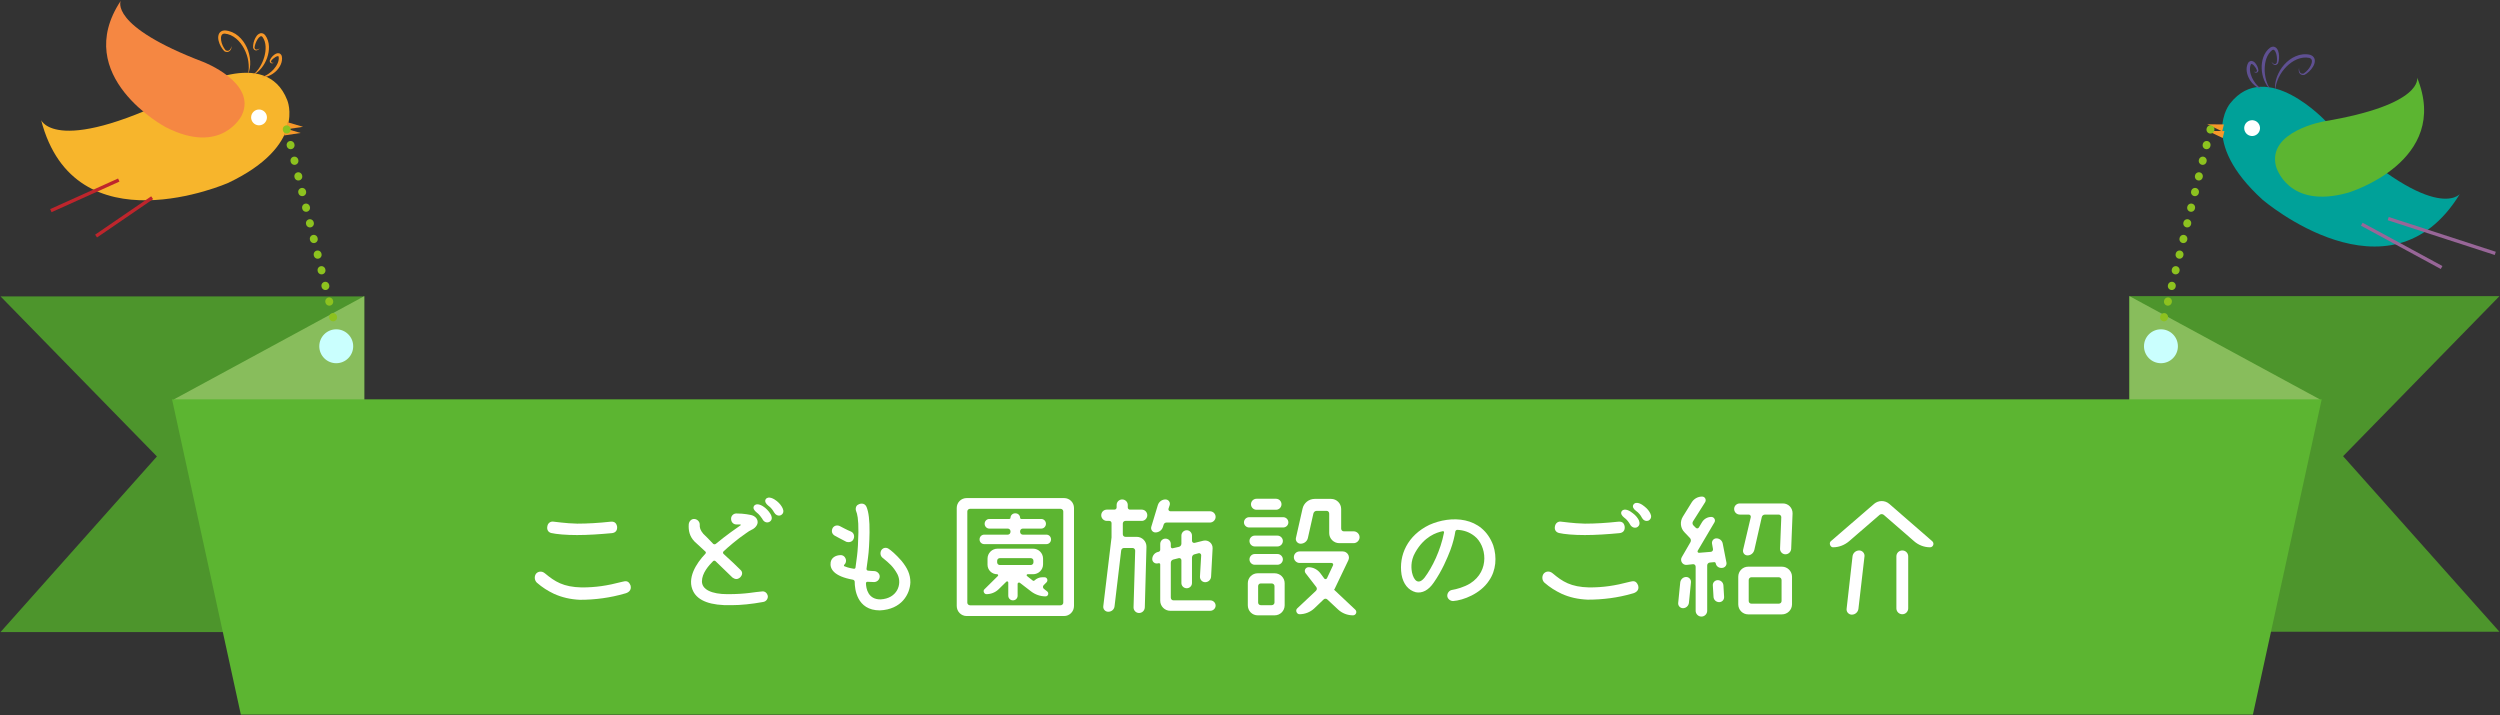 <?xml version="1.0" encoding="utf-8"?>
<!-- Generator: Adobe Illustrator 17.0.0, SVG Export Plug-In . SVG Version: 6.00 Build 0)  -->
<!DOCTYPE svg PUBLIC "-//W3C//DTD SVG 1.1//EN" "http://www.w3.org/Graphics/SVG/1.1/DTD/svg11.dtd">
<svg version="1.1" id="レイヤー_1" xmlns="http://www.w3.org/2000/svg" xmlns:xlink="http://www.w3.org/1999/xlink" x="0px"
	 y="0px" width="636px" height="182px" viewBox="0 0 636 182" enable-background="new 0 0 636 182" xml:space="preserve">
<rect x="0" y="0" width="636" height="182" fill="#333333" stroke="none"/>
<g id="XMLID_5295_">
	<g id="XMLID_5324_">
		<g id="XMLID_5331_">
			<path id="XMLID_5341_" fill="#F7B52C" d="M10.462,30.541c0,0,3.895,9.769,37.946-7.762c0,0,19.258-11.199,24.667,2.706
				c0,0,5.012,11.544-15.044,21.056C58.031,46.541,19.036,63.646,10.462,30.541z"/>
			<path id="XMLID_5340_" fill="#F58742" d="M30.719,0.205c0,0-3.148,6.363,21.011,15.559c0,0,13.758,5.306,9.764,13.612
				c0,0-5.044,10.312-19.378,2.955C42.116,32.331,17.957,19.443,30.719,0.205z"/>
			
				<line id="XMLID_5339_" fill="none" stroke="#BE252C" stroke-width="0.862" stroke-miterlimit="10" x1="38.705" y1="50.296" x2="24.441" y2="60.056"/>
			
				<line id="XMLID_5338_" fill="none" stroke="#BE252C" stroke-width="0.862" stroke-miterlimit="10" x1="30.215" y1="45.801" x2="12.94" y2="53.587"/>
			<g id="XMLID_5335_">
				<g id="XMLID_5336_">
					<path id="XMLID_5337_" fill="#F79829" d="M58.922,11.704c-0.003,0.416-0.102,0.866-0.418,1.207
						c-0.155,0.169-0.385,0.29-0.629,0.313c-0.245,0.025-0.485-0.038-0.698-0.131l-0.014-0.007l-0.033-0.029
						c-0.391-0.347-0.685-0.779-0.943-1.225c-0.252-0.451-0.45-0.934-0.575-1.45c-0.115-0.513-0.185-1.082,0.047-1.671
						c0.111-0.291,0.343-0.569,0.631-0.738c0.29-0.173,0.608-0.23,0.9-0.241l0.013,0l0.026,0.002
						c1.252,0.087,2.456,0.624,3.389,1.425c0.946,0.8,1.656,1.805,2.169,2.911c0.505,1.079,0.777,2.28,0.859,3.461
						c0.07,1.183-0.091,2.399-0.585,3.459c0.288-1.132,0.273-2.29,0.104-3.408c-0.167-1.125-0.54-2.189-1.061-3.192
						c-0.516-0.97-1.195-1.884-2.031-2.576c-0.837-0.69-1.839-1.171-2.91-1.266L57.2,8.549c-0.411-0.005-0.701,0.134-0.852,0.462
						c-0.15,0.333-0.166,0.798-0.098,1.246c0.141,0.907,0.554,1.812,1.152,2.533l-0.047-0.035c0.311,0.203,0.705,0.256,1.008,0.003
						C58.658,12.512,58.843,12.114,58.922,11.704z"/>
				</g>
			</g>
			<g id="XMLID_5332_">
				<g id="XMLID_5333_">
					<path id="XMLID_5334_" fill="#F79829" d="M66.066,12.306c-0.208,0.243-0.479,0.475-0.848,0.518
						c-0.182,0.025-0.391-0.04-0.538-0.175c-0.148-0.133-0.235-0.307-0.296-0.478l-0.005-0.012l-0.001-0.038
						c-0.025-0.845,0.179-1.675,0.569-2.439c0.206-0.377,0.442-0.764,0.881-1.048c0.219-0.134,0.527-0.239,0.838-0.177
						c0.31,0.057,0.553,0.232,0.726,0.411l0.01,0.011l0.016,0.02c0.654,0.833,0.96,1.881,1,2.89c0.042,1.019-0.139,2.01-0.473,2.953
						c-0.323,0.921-0.811,1.808-1.425,2.568c-0.616,0.756-1.371,1.427-2.255,1.809c0.77-0.573,1.363-1.309,1.85-2.097
						c0.484-0.795,0.857-1.63,1.113-2.522c0.243-0.868,0.387-1.783,0.338-2.669c-0.048-0.884-0.284-1.75-0.791-2.44l0.026,0.031
						c-0.215-0.224-0.341-0.266-0.594-0.145c-0.247,0.14-0.499,0.422-0.695,0.731c-0.391,0.629-0.673,1.371-0.771,2.125l-0.006-0.05
						c0.043,0.278,0.185,0.529,0.478,0.544C65.499,12.638,65.809,12.499,66.066,12.306z"/>
				</g>
			</g>
		</g>
		<polygon id="XMLID_5330_" fill="#F79829" points="72.419,32.636 72.315,34.452 76.484,33.83 		"/>
		<polygon id="XMLID_5329_" fill="#F79829" points="73.034,31.066 72.931,32.882 77.101,32.261 		"/>
		<path id="XMLID_5328_" fill="#FFFFFF" d="M67.275,31.336c-0.805,0.759-2.08,0.727-2.842-0.083
			c-0.762-0.81-0.725-2.083,0.083-2.846c0.809-0.762,2.082-0.724,2.845,0.083C68.125,29.297,68.086,30.572,67.275,31.336z"/>
		<g id="XMLID_5325_">
			<g id="XMLID_5326_">
				<path id="XMLID_5327_" fill="#F79829" d="M69.682,15.986c-0.2,0.095-0.438,0.171-0.697,0.088
					c-0.128-0.039-0.255-0.149-0.309-0.289c-0.057-0.139-0.059-0.282-0.046-0.413l0.001-0.01l0.017-0.04
					c0.24-0.545,0.614-1.011,1.099-1.379c0.249-0.177,0.518-0.358,0.912-0.404c0.194-0.018,0.449,0.013,0.652,0.168
					c0.202,0.15,0.311,0.358,0.368,0.536l0.004,0.012l0.006,0.028c0.155,0.744,0.017,1.514-0.279,2.164
					c-0.3,0.659-0.723,1.219-1.239,1.705c-0.495,0.465-1.089,0.86-1.717,1.123c-0.626,0.266-1.317,0.426-1.983,0.347
					c1.283-0.329,2.328-1.093,3.168-2.01c0.792-0.905,1.428-2.064,1.253-3.178l0.01,0.04c-0.064-0.172-0.04-0.168-0.193-0.191
					c-0.159,0.004-0.395,0.084-0.604,0.205c-0.425,0.248-0.834,0.597-1.134,1.011l0.018-0.05c-0.058,0.175-0.065,0.333,0.084,0.44
					C69.228,15.99,69.462,16.015,69.682,15.986z"/>
			</g>
		</g>
	</g>
	<g id="XMLID_5306_">
		<g id="XMLID_5313_">
			<path id="XMLID_5323_" fill="#00A199" d="M625.781,49.356c0,0-6.567,8.214-34.047-18.462c0,0-15.168-16.316-24.389-4.585
				c0,0-8.152,9.587,8.27,24.52C575.616,50.83,607.949,78.535,625.781,49.356z"/>
			
				<line id="XMLID_5322_" fill="none" stroke="#986698" stroke-width="0.862" stroke-miterlimit="10" x1="607.566" y1="55.613" x2="634.798" y2="64.462"/>
			
				<line id="XMLID_5321_" fill="none" stroke="#986698" stroke-width="0.862" stroke-miterlimit="10" x1="600.834" y1="57.04" x2="621.141" y2="68.056"/>
			<g id="XMLID_5318_">
				<g id="XMLID_5319_">
					<path id="XMLID_5320_" fill="#5F5092" d="M584.895,17.238c-0.044,0.415,0.017,0.852,0.228,1.173
						c0.217,0.331,0.609,0.393,0.966,0.29l-0.055,0.02c0.781-0.516,1.44-1.263,1.839-2.088c0.194-0.41,0.315-0.859,0.268-1.221
						c-0.05-0.358-0.287-0.574-0.682-0.69l0.038,0.01c-1.053-0.221-2.151-0.053-3.153,0.365c-1.002,0.418-1.918,1.095-2.694,1.872
						c-0.79,0.808-1.456,1.718-1.942,2.747c-0.487,1.019-0.839,2.124-0.892,3.291c-0.164-1.158,0.035-2.368,0.446-3.48
						c0.421-1.106,1.03-2.177,1.827-3.061c0.812-0.908,1.784-1.665,2.922-2.154c1.126-0.495,2.434-0.659,3.657-0.378l0.025,0.005
						l0.013,0.005c0.275,0.095,0.564,0.242,0.791,0.492c0.227,0.244,0.368,0.579,0.39,0.889c0.051,0.631-0.182,1.154-0.441,1.612
						c-0.269,0.459-0.599,0.863-0.973,1.22c-0.375,0.352-0.783,0.68-1.258,0.898l-0.04,0.018l-0.016,0.003
						c-0.231,0.027-0.479,0.018-0.707-0.078c-0.228-0.093-0.413-0.276-0.512-0.482C584.74,18.098,584.777,17.638,584.895,17.238z"/>
				</g>
			</g>
			<g id="XMLID_5315_">
				<g id="XMLID_5316_">
					<path id="XMLID_5317_" fill="#5F5092" d="M577.885,15.738c0.19,0.26,0.445,0.483,0.723,0.554
						c0.285,0.071,0.493-0.127,0.615-0.381l-0.02,0.047c0.125-0.75,0.072-1.542-0.119-2.258c-0.098-0.353-0.257-0.696-0.453-0.902
						c-0.207-0.19-0.341-0.186-0.611-0.035l0.035-0.022c-0.686,0.515-1.164,1.275-1.467,2.106c-0.305,0.831-0.434,1.749-0.455,2.651
						c-0.014,0.929,0.101,1.836,0.333,2.737c0.236,0.896,0.59,1.773,1.16,2.545c-0.735-0.623-1.263-1.485-1.631-2.387
						c-0.368-0.906-0.577-1.897-0.618-2.872c-0.045-0.999,0.07-2,0.407-2.963c0.332-0.953,0.93-1.867,1.797-2.474l0.022-0.015
						l0.013-0.007c0.217-0.12,0.501-0.216,0.813-0.181c0.317,0.031,0.581,0.222,0.751,0.413c0.338,0.4,0.451,0.84,0.538,1.26
						c0.15,0.845,0.105,1.7-0.165,2.501l-0.012,0.037l-0.008,0.01c-0.108,0.146-0.242,0.287-0.423,0.371
						c-0.179,0.087-0.399,0.087-0.565,0.01C578.204,16.332,578.012,16.031,577.885,15.738z"/>
				</g>
			</g>
			<path id="XMLID_5314_" fill="#5CB531" d="M614.912,19.738c0,0,1.836,6.856-23.658,11.133c0,0-14.531,2.503-12.244,11.431
				c0,0,2.919,11.101,18.418,6.699C597.429,49,623.649,41.107,614.912,19.738z"/>
		</g>
		<polygon id="XMLID_5312_" fill="#F79829" points="565.894,33.342 565.465,35.108 561.656,33.301 		"/>
		<polygon id="XMLID_5311_" fill="#F79829" points="565.76,31.658 565.332,33.428 561.524,31.62 		"/>
		<path id="XMLID_5310_" fill="#FFFFFF" d="M571.194,33.594c0.548,0.961,1.778,1.3,2.744,0.745c0.964-0.552,1.3-1.78,0.748-2.744
			c-0.553-0.967-1.782-1.302-2.746-0.75C570.973,31.397,570.638,32.626,571.194,33.594z"/>
		<g id="XMLID_5307_">
			<g id="XMLID_5308_">
				<path id="XMLID_5309_" fill="#5F5092" d="M573.355,18.208c0.202,0.091,0.434,0.136,0.608,0.083
					c0.174-0.058,0.213-0.211,0.208-0.395l0.002,0.052c-0.166-0.484-0.456-0.937-0.789-1.297c-0.165-0.176-0.369-0.321-0.519-0.372
					c-0.153-0.022-0.128-0.019-0.239,0.127l0.02-0.037c-0.492,1.016-0.22,2.309,0.274,3.406c0.539,1.121,1.315,2.157,2.447,2.842
					c-0.659-0.117-1.275-0.471-1.796-0.907c-0.525-0.434-0.979-0.985-1.316-1.573c-0.351-0.615-0.594-1.274-0.689-1.991
					c-0.095-0.709-0.003-1.485,0.362-2.151l0.014-0.026l0.008-0.009c0.107-0.153,0.271-0.322,0.509-0.407
					c0.238-0.089,0.493-0.044,0.673,0.029c0.363,0.159,0.568,0.412,0.755,0.653c0.357,0.494,0.58,1.049,0.649,1.64l0.005,0.042
					l-0.002,0.01c-0.026,0.129-0.068,0.266-0.163,0.382c-0.093,0.119-0.246,0.187-0.38,0.187
					C573.724,18.498,573.518,18.357,573.355,18.208z"/>
			</g>
		</g>
	</g>
	<g id="XMLID_5298_">
		<g id="XMLID_5303_">
			<polygon id="XMLID_5305_" fill="#4D952C" points="0.139,75.404 39.921,116.121 0.139,160.792 92.669,160.792 92.669,75.404 			
				"/>
			<polygon id="XMLID_5304_" fill="#4D952C" points="596.082,116.055 635.861,75.339 541.655,75.339 541.655,160.718 
				635.861,160.718 			"/>
		</g>
		<g id="XMLID_5300_">
			<polygon id="XMLID_5302_" fill="#88BD5C" points="44.272,101.586 92.671,75.339 92.671,148.252 55.108,148.252 			"/>
			<polygon id="XMLID_5301_" fill="#88BD5C" points="590.139,101.586 541.743,75.339 541.743,148.252 579.295,148.252 			"/>
		</g>
		<polygon id="XMLID_5299_" fill="#5CB531" points="573.141,181.795 61.27,181.795 43.769,101.586 590.643,101.586 		"/>
	</g>
	<g id="XMLID_147_">
		<path id="XMLID_149_" fill="#FFFFFF" d="M138.698,145.91c2.448,2.028,4.582,3.427,9.268,3.532c3.567,0,6.435-0.419,10.317-1.434
			c0.875-0.21,1.609-0.385,2.133,0.944c0.315,1.224-0.56,1.854-1.539,2.063c-3.602,1.049-7.449,1.574-11.332,1.574
			c-2.448-0.104-4.651-0.629-6.645-1.539c-1.539-0.734-2.938-1.609-4.337-2.833c-0.629-0.629-0.665-1.609-0.21-2.238
			C136.739,145.456,137.754,145.071,138.698,145.91z M156.989,133.949c0.105,0.979-0.385,1.574-1.294,1.679
			c-3.008,0.28-6.12,0.49-8.883,0.49c-2.833,0-5.211-0.21-6.61-0.524c-0.874-0.245-1.119-1.014-0.944-1.749
			c0.105-0.699,0.7-1.189,1.399-1.154c0.7,0.035,3.043,0.455,6.19,0.524c2.658,0,5.526-0.175,8.429-0.49
			C156.149,132.62,156.779,132.901,156.989,133.949z"/>
		<path id="XMLID_154_" fill="#FFFFFF" d="M176.406,150.527c-1.784-3.357,0.734-7.239,3.042-9.652
			c0.175-0.21,0.175-0.455-0.035-0.595c-1.259-1.189-2.343-2.133-2.728-2.518c-1.259-1.294-1.574-2.798-1.469-4.372
			c0.07-0.804,0.699-1.399,1.399-1.364c0.804,0.035,1.434,0.734,1.399,1.469c-0.035,0.7,0.104,1.364,0.909,2.308
			c0.385,0.35,1.329,1.294,2.518,2.553c0.175,0.14,0.455,0.175,0.665,0c2.658-2.203,5.281-4.022,6.295-4.721
			c0.105-0.07,0.035-0.21-0.07-0.21c-0.35,0-0.804,0-0.979,0c-0.84,0-1.364-0.665-1.364-1.434c-0.035-0.699,0.56-1.364,1.329-1.364
			c2.063,0,3.532,0.35,3.987,0.455c1.329,0.419,2.099,1.889,0.7,3.183c-0.595,0.56-0.944,0.419-2.273,1.434
			c-2.099,1.398-4.721,3.672-5.666,4.581c-0.175,0.175-0.175,0.42,0,0.63c1.644,1.469,3.288,3.042,4.197,3.952
			c0.419,0.315,0.909,1.049,0.105,1.958c-0.805,0.77-1.469,0.49-2.029,0.105c-0.524-0.524-2.308-2.203-4.302-4.162
			c-0.175-0.175-0.455-0.175-0.629,0c-1.119,1.119-2.833,3.042-2.833,5.141c0,2.063,2.448,3.252,6.505,3.252
			c4.931,0,6.75-0.56,8.848-0.7c0.77-0.07,1.259,0.525,1.399,1.119c0.105,0.7-0.385,1.469-1.224,1.574
			c-2.868,0.525-5.63,0.805-8.009,0.805C180.742,154.094,177.63,152.835,176.406,150.527z M194.662,129.193
			c0.734,0.629,1.224,1.294,1.504,1.854c0.28,0.63,0.28,1.364-0.49,1.749c-0.734,0.314-1.434-0.105-1.749-0.805
			c-0.245-0.35-0.77-1.154-1.504-1.679c-0.524-0.419-0.979-1.049-0.594-1.609C192.528,127.759,194.032,128.669,194.662,129.193z
			 M197.634,127.48c0.734,0.594,1.189,1.224,1.469,1.818c0.314,0.665,0.279,1.399-0.49,1.784c-0.665,0.28-1.364-0.14-1.714-0.77
			c-0.21-0.419-0.734-1.189-1.504-1.713c-0.524-0.42-0.944-1.049-0.594-1.609C195.501,126.046,197.005,126.955,197.634,127.48z"/>
		<path id="XMLID_158_" fill="#FFFFFF" d="M228.313,146.085c-1.084-1.993-2.098-2.798-3.672-4.092
			c-0.7-0.455-0.84-1.399-0.385-2.099c0.489-0.629,1.259-0.664,1.818-0.279c0.56,0.35,1.819,1.398,3.288,3.077
			c1.469,1.819,2.238,3.393,2.238,5.456c-0.105,2.973-2.204,6.89-7.764,7.135c-5.91,0-6.4-5.526-6.4-7.274
			c0-0.245-0.175-0.455-0.42-0.525c-4.931-0.875-5.945-2.798-5.701-4.407c0.175-1.189,1.259-1.818,2.483-1.854
			c0.77-0.035,1.329,0.525,1.434,1.329c0,0.42-0.104,0.804-0.419,1.084c-0.14,0.14-0.175,0.35,0,0.42
			c0.385,0.175,1.084,0.419,2.343,0.629c0.28,0.07,0.489-0.105,0.489-0.35c0.07-0.595,0.21-1.714,0.385-2.903
			c0.175-1.294,0.315-3.672,0.35-6.016c0.035-3.462-0.315-4.756-0.56-5.315c-0.315-0.805,0.035-1.539,0.489-1.714
			c0.525-0.35,1.644-0.524,2.133,0.56c0.56,1.364,0.805,3.427,0.77,6.505c-0.035,2.413-0.175,4.931-0.385,6.365
			c-0.14,0.979-0.314,2.203-0.385,2.868c-0.035,0.28,0.175,0.49,0.42,0.49c0.42,0.035,1.049,0.105,1.504,0.105
			c0.699,0,1.399,0.594,1.434,1.294c0.035,0.804-0.594,1.469-1.398,1.504c-0.49,0-1.189-0.035-1.679-0.07
			c-0.245-0.035-0.455,0.175-0.42,0.419c0.035,1.224,0.49,4.092,3.707,4.057C228.243,152.276,229.572,148.603,228.313,146.085z
			 M215.303,137.832c-0.805-0.385-2.973-1.574-2.973-1.574c-0.665-0.42-0.91-1.119-0.49-1.959c0.49-0.734,1.329-0.734,1.888-0.419
			c0.49,0.245,1.749,0.944,2.798,1.364c0.735,0.35,0.944,1.224,0.595,1.924C216.841,137.797,216.142,138.076,215.303,137.832z"/>
		<path id="XMLID_161_" fill="#FFFFFF" d="M243.393,129.228c0-1.399,1.119-2.518,2.518-2.518h24.796
			c1.399,0,2.518,1.119,2.518,2.518v24.936c0,1.398-1.119,2.553-2.518,2.553h-24.796c-1.399,0-2.518-1.154-2.518-2.553V129.228z
			 M269.797,153.989c0.385,0,0.7-0.314,0.7-0.665v-23.222c0-0.35-0.315-0.665-0.7-0.665h-23.012c-0.385,0-0.7,0.314-0.7,0.665
			v23.222c0,0.35,0.315,0.665,0.7,0.665H269.797z M266.195,136.013c0.665,0,1.189,0.524,1.189,1.224
			c0,0.665-0.524,1.189-1.189,1.189h-15.808c-0.665,0-1.189-0.524-1.189-1.189c0-0.7,0.524-1.224,1.189-1.224h6.016
			c0.35,0,0.665-0.314,0.665-0.699v-0.175c0-0.35-0.315-0.665-0.665-0.665h-4.722c-0.665,0-1.189-0.56-1.189-1.224
			s0.524-1.224,1.189-1.224h5.071c0.175,0,0.315-0.14,0.315-0.28c0-0.629,0.524-1.154,1.154-1.154h0.14
			c0.629,0,1.154,0.525,1.154,1.154c0,0.14,0.14,0.28,0.315,0.28h5.071c0.664,0,1.189,0.56,1.189,1.224s-0.525,1.224-1.189,1.224
			h-4.722c-0.35,0-0.665,0.314-0.665,0.665v0.175c0,0.385,0.315,0.699,0.665,0.699H266.195z M256.508,148.184
			c0-0.245-0.315-0.385-0.49-0.21l-1.994,1.958c-0.839,0.804-1.958,1.224-3.078,1.224c-0.594,0-0.944-0.839-0.524-1.224l3.427-3.393
			c0.175-0.14,0.07-0.455-0.175-0.455c-1.364,0-2.448-1.084-2.448-2.413v-1.539c0-1.434,1.154-2.553,2.553-2.553h9.023
			c1.399,0,2.553,1.119,2.553,2.553v1.434c0,1.399-1.154,2.518-2.553,2.518h-1.399c-0.21,0-0.315,0.315-0.14,0.455l1.469,1.154
			c0.14,0.105,0.35,0.105,0.455-0.035c0.524-0.49,1.224-0.804,1.958-0.804h0.595c0.629,0,0.944,0.77,0.524,1.259l-0.77,0.77
			c-0.245,0.28-0.209,0.7,0.07,0.909l0.84,0.665c0.524,0.42,0.245,1.259-0.42,1.259c-1.329,0-2.623-0.455-3.672-1.259l-2.868-2.203
			c-0.245-0.14-0.56,0-0.56,0.28v3.008c0,0.664-0.524,1.189-1.189,1.189s-1.189-0.525-1.189-1.189V148.184z M254.339,141.993
			c-0.35,0-0.665,0.28-0.665,0.665v0.419c0,0.35,0.315,0.665,0.665,0.665h7.904c0.35,0,0.665-0.314,0.665-0.665v-0.419
			c0-0.385-0.315-0.665-0.665-0.665H254.339z"/>
		<path id="XMLID_167_" fill="#FFFFFF" d="M285.472,127.06c0.804,0,1.434,0.629,1.434,1.399v0.629c0,0.315,0.245,0.56,0.524,0.56
			h3.042c0.77,0,1.399,0.63,1.399,1.434c0,0.77-0.629,1.434-1.399,1.434h-4.162c-0.385,0-0.665,0.314-0.665,0.664v2.728
			c0,0.385,0.28,0.665,0.665,0.665h2.868c1.399,0,2.518,1.154,2.483,2.553l-0.419,15.388c-0.035,0.804-0.665,1.434-1.469,1.434
			c-0.77,0-1.399-0.629-1.399-1.434l0.419-14.444c0-0.35-0.314-0.665-0.665-0.665h-2.168c-0.385,0-0.7,0.28-0.734,0.665
			l-1.679,14.129c-0.07,0.839-0.77,1.434-1.609,1.434c-0.77,0-1.364-0.665-1.259-1.434l2.099-17.486v-3.637
			c0-0.315-0.245-0.56-0.56-0.56h-0.63c-0.804,0-1.434-0.665-1.434-1.434c0-0.804,0.629-1.434,1.434-1.434h1.924
			c0.314,0,0.56-0.245,0.56-0.56v-0.629C284.073,127.689,284.703,127.06,285.472,127.06z M297.258,129.438
			c-0.07,0.314,0.14,0.629,0.49,0.629h10.072c0.77,0,1.434,0.629,1.434,1.434c0,0.77-0.665,1.434-1.434,1.434h-11.086
			c-0.314,0-0.595,0.21-0.699,0.525l-0.175,0.56c-0.245,0.839-1.015,1.434-1.924,1.434c-0.734,0-1.259-0.734-1.049-1.434
			l1.679-5.561c0.28-0.839,1.049-1.399,1.924-1.399c0.769,0,1.294,0.7,1.084,1.434L297.258,129.438z M298.482,142.343
			c-0.384,0.105-0.629,0.42-0.629,0.839v8.848c0,0.385,0.28,0.7,0.665,0.7h9.373c0.735,0,1.364,0.594,1.364,1.329
			c0,0.734-0.629,1.329-1.364,1.329h-10.177c-1.399,0-2.553-1.154-2.553-2.553v-9.233c0-0.21-0.21-0.385-0.419-0.315l-0.175,0.035
			c-0.734,0.175-1.434-0.35-1.434-1.084c0-0.839,0.594-1.608,1.434-1.818l0.175-0.035c0.245-0.07,0.419-0.28,0.419-0.524v-1.469
			c0-0.77,0.595-1.364,1.329-1.364c0.769,0,1.364,0.595,1.364,1.364v0.665c0,0.279,0.245,0.489,0.49,0.419l1.539-0.35
			c0.385-0.07,0.665-0.42,0.665-0.805v-2.063c0-0.735,0.595-1.364,1.364-1.364c0.734,0,1.329,0.629,1.329,1.364v1.329
			c0,0.35,0.35,0.595,0.665,0.525l2.238-0.56c1.259-0.28,2.413,0.699,2.343,1.958l-0.385,7.169
			c-0.035,0.804-0.699,1.434-1.504,1.434c-0.769,0-1.364-0.664-1.329-1.434l0.314-5.421c0-0.315-0.314-0.595-0.629-0.524
			l-1.049,0.279c-0.385,0.07-0.665,0.42-0.665,0.84v6.47c0,0.734-0.594,1.329-1.329,1.329c-0.77,0-1.364-0.595-1.364-1.329v-5.806
			c0-0.35-0.314-0.594-0.665-0.524L298.482,142.343z"/>
		<path id="XMLID_181_" fill="#FFFFFF" d="M317.794,134.195c-0.734,0-1.33-0.595-1.33-1.294c0-0.735,0.595-1.329,1.33-1.329h8.639
			c0.734,0,1.329,0.594,1.329,1.329c0,0.699-0.595,1.294-1.329,1.294H317.794z M319.962,156.542c-1.398,0-2.518-1.119-2.518-2.553
			v-5.63c0-1.399,1.119-2.518,2.518-2.518h4.302c1.399,0,2.554,1.119,2.554,2.518v5.63c0,1.434-1.154,2.553-2.554,2.553H319.962z
			 M324.964,136.258c0.769,0,1.398,0.629,1.398,1.364c0,0.77-0.63,1.399-1.398,1.399h-5.736c-0.769,0-1.363-0.629-1.363-1.399
			c0-0.734,0.595-1.364,1.363-1.364H324.964z M319.194,143.672c-0.734,0-1.329-0.629-1.329-1.364c0-0.735,0.595-1.364,1.329-1.364
			h5.805c0.734,0,1.364,0.629,1.364,1.364c0,0.734-0.63,1.364-1.364,1.364H319.194z M324.614,126.885
			c0.77,0,1.399,0.629,1.399,1.399c0,0.77-0.63,1.399-1.399,1.399h-4.966c-0.77,0-1.398-0.629-1.398-1.399
			c0-0.77,0.629-1.399,1.398-1.399H324.614z M320.732,148.428c-0.385,0-0.664,0.315-0.664,0.665v4.197
			c0,0.35,0.279,0.665,0.664,0.665h2.798c0.385,0,0.7-0.315,0.7-0.665v-4.197c0-0.35-0.315-0.665-0.7-0.665H320.732z
			 M344.758,155.073c0.595,0.524,0.21,1.469-0.559,1.469c-1.399,0-2.764-0.524-3.777-1.469l-2.729-2.553
			c-0.279-0.28-0.699-0.28-0.979,0l-2.379,2.273c-1.014,0.944-2.378,1.469-3.742,1.469c-0.699,0-1.119-0.979-0.594-1.469
			l4.756-4.477c0.28-0.245,0.35-0.665,0.105-0.979l-2.729-3.532c-0.454-0.629-0.035-1.504,0.77-1.504
			c1.154,0,2.273,0.56,3.008,1.539l0.979,1.329c0.175,0.245,0.56,0.21,0.699-0.07l1.539-3.288c0.14-0.279-0.07-0.594-0.385-0.594
			h-8.114c-0.804,0-1.469-0.665-1.469-1.469c0-0.839,0.665-1.469,1.469-1.469h10.947c1.188,0,1.958,1.224,1.434,2.273l-3.463,7.239
			c-0.034,0.07-0.069,0.14-0.14,0.21v0.035L344.758,155.073z M334.966,129.963c-0.42,0-0.734,0.28-0.839,0.665l-1.399,6.225
			c-0.175,0.839-0.944,1.469-1.854,1.469c-0.77,0-1.364-0.734-1.189-1.469l1.679-7.449c0.315-1.434,1.609-2.483,3.078-2.483h4.196
			c1.399,0,2.554,1.154,2.554,2.553v5.001c0,0.384,0.279,0.699,0.664,0.699h2.519c0.804,0,1.503,0.665,1.503,1.504
			c0,0.804-0.699,1.504-1.503,1.504h-3.673c-1.398,0-2.553-1.154-2.553-2.553v-4.966c0-0.385-0.28-0.7-0.664-0.7H334.966z"/>
		<path id="XMLID_192_" fill="#FFFFFF" d="M363.616,133.53c5.456-2.448,13.465-2.308,16.263,5.211
			c0.979,3.008,0.734,6.4-1.084,8.988c-2.168,3.323-6.575,5.001-9.128,5.176c-0.699,0-1.364-0.524-1.469-1.189
			c-0.105-0.805,0.489-1.539,1.224-1.644c1.084-0.175,3.043-0.699,4.582-1.644c5.105-3.217,4.161-9.688,1.084-12.066
			c-1.259-0.979-2.658-1.504-4.372-1.574c-0.21,0-0.454,0.21-0.489,0.455c-0.175,1.189-0.595,2.938-1.259,4.722
			c-0.805,2.063-2.099,5.211-4.232,8.253c-1.329,1.958-2.938,2.763-4.546,2.448c-1.924-0.49-3.218-2.133-3.638-4.477
			C355.782,141.189,358.126,136.188,363.616,133.53z M367.358,135.488c0.07-0.21-0.104-0.385-0.314-0.35
			c-1.644,0.314-4.722,1.364-6.995,5.386c-1.363,2.343-0.944,4.477-0.839,5.106c0.455,2.028,1.608,3.322,3.218,1.294
			C364.35,144.371,366.484,140.035,367.358,135.488z"/>
		<path id="XMLID_195_" fill="#FFFFFF" d="M395.029,145.875c2.448,2.063,4.581,3.462,9.268,3.567c3.603,0,6.436-0.419,10.317-1.434
			c0.874-0.21,1.608-0.385,2.133,0.944c0.35,1.224-0.56,1.854-1.538,2.063c-3.603,1.049-7.415,1.539-11.297,1.539
			c-2.483-0.105-4.651-0.595-6.645-1.504c-1.539-0.734-2.973-1.609-4.372-2.833c-0.629-0.594-0.664-1.609-0.21-2.238
			C393.105,145.421,394.085,145.071,395.029,145.875z M413.32,133.949c0.104,0.979-0.385,1.574-1.294,1.679
			c-2.938,0.28-6.121,0.49-8.849,0.49c-2.833,0-5.211-0.21-6.575-0.524c-0.944-0.245-1.188-1.014-1.014-1.749
			c0.14-0.699,0.699-1.189,1.398-1.154c0.7,0.035,3.043,0.455,6.226,0.524c2.658,0,5.491-0.175,8.394-0.49
			C412.515,132.62,413.145,132.901,413.32,133.949z M415.383,130.557c0.77,0.56,1.224,1.189,1.538,1.784
			c0.28,0.699,0.28,1.398-0.489,1.818c-0.734,0.28-1.434-0.105-1.783-0.804c-0.21-0.385-0.734-1.189-1.504-1.714
			c-0.525-0.419-0.944-1.014-0.595-1.574C413.25,129.088,414.753,130.032,415.383,130.557z M418.356,128.843
			c0.77,0.595,1.224,1.224,1.504,1.819c0.314,0.629,0.279,1.364-0.49,1.783c-0.77,0.28-1.398-0.175-1.713-0.804
			c-0.21-0.455-0.735-1.189-1.504-1.714c-0.525-0.384-0.979-1.014-0.595-1.574C416.257,127.375,417.761,128.319,418.356,128.843z"/>
		<path id="XMLID_205_" fill="#FFFFFF" d="M428.155,154.724c-0.734,0-1.294-0.63-1.224-1.329l0.524-5.246
			c0.104-0.77,0.734-1.364,1.504-1.364c0.734,0,1.294,0.629,1.224,1.364l-0.524,5.246
			C429.554,154.129,428.924,154.724,428.155,154.724z M435.535,138.286c-0.105-0.7,0.419-1.329,1.119-1.329
			c0.804,0,1.469,0.56,1.608,1.329l0.944,4.826c0.14,0.699-0.42,1.364-1.154,1.364h-0.175c-0.699,0-1.294-0.489-1.398-1.189
			c-0.035-0.175-0.21-0.28-0.385-0.28l-1.119,0.105c-0.385,0.035-0.665,0.35-0.665,0.734v11.541c0,0.805-0.664,1.469-1.469,1.469
			s-1.469-0.665-1.469-1.469v-11.226c0-0.385-0.314-0.665-0.665-0.629l-1.608,0.175c-1.049,0.104-1.783-1.049-1.259-1.958
			l2.203-3.812c0.21-0.35,0.14-0.805-0.14-1.084l-1.364-1.434c-1.049-1.049-1.224-2.693-0.42-3.987l2.273-3.672
			c0.56-0.875,1.539-1.434,2.623-1.434c0.734,0,1.154,0.804,0.77,1.434l-3.078,4.861c-0.209,0.315-0.175,0.77,0.105,1.049
			l0.595,0.595c0.244,0.245,0.629,0.21,0.804-0.105l0.77-1.294c0.49-0.839,1.399-1.364,2.379-1.364c0.699,0,1.153,0.77,0.804,1.364
			l-4.267,7.239c-0.14,0.245,0.07,0.56,0.35,0.525l3.008-0.245c0.35-0.035,0.595-0.385,0.524-0.734L435.535,138.286z
			 M435.744,148.953c-0.069-0.734,0.525-1.364,1.26-1.364c0.77,0,1.398,0.595,1.434,1.364l0.175,2.903
			c0.035,0.734-0.524,1.329-1.259,1.329c-0.77,0-1.399-0.595-1.435-1.329L435.744,148.953z M444.557,141.294
			c-0.734,0-1.259-0.665-1.119-1.399l1.959-8.323c0.069-0.35-0.175-0.665-0.525-0.665h-2.272c-0.805,0-1.435-0.629-1.435-1.434
			c0-0.77,0.63-1.399,1.435-1.399h10.981c1.398,0,2.482,1.154,2.448,2.553l-0.35,8.953c-0.035,0.804-0.665,1.434-1.47,1.434
			c-0.769,0-1.398-0.664-1.363-1.434l0.314-8.009c0-0.35-0.279-0.665-0.664-0.665h-3.463c-0.42,0-0.77,0.28-0.839,0.665
			l-1.889,8.323C446.096,140.735,445.397,141.294,444.557,141.294z M444.732,156.298c-1.398,0-2.518-1.154-2.518-2.553v-7.03
			c0-1.399,1.119-2.553,2.518-2.553h8.604c1.399,0,2.553,1.154,2.553,2.553v7.03c0,1.399-1.153,2.553-2.553,2.553H444.732z
			 M445.537,146.855c-0.35,0-0.665,0.314-0.665,0.699v5.351c0,0.385,0.315,0.665,0.665,0.665h6.994c0.385,0,0.7-0.28,0.7-0.665
			v-5.351c0-0.385-0.315-0.699-0.7-0.699H445.537z"/>
		<path id="XMLID_218_" fill="#FFFFFF" d="M476.774,128.179c1.119-0.944,2.764-0.944,3.848,0l10.946,9.513
			c0.595,0.524,0.245,1.539-0.56,1.539c-1.504,0-2.938-0.56-4.057-1.539l-7.729-6.715c-0.314-0.245-0.734-0.245-1.049,0
			l-7.765,6.715c-1.153,0.979-2.588,1.539-4.092,1.539c-0.699,0-1.084-1.084-0.56-1.539L476.774,128.179z M471.109,156.367
			c-0.805,0-1.435-0.7-1.329-1.504l1.504-13.325c0.104-0.875,0.839-1.504,1.714-1.504c0.769,0,1.434,0.734,1.329,1.504
			l-1.539,13.325C472.682,155.738,471.948,156.367,471.109,156.367z M483.944,156.262c-0.84,0-1.504-0.665-1.504-1.504v-13.22
			c0-0.839,0.664-1.504,1.504-1.504c0.839,0,1.504,0.665,1.504,1.504v13.22C485.448,155.598,484.783,156.262,483.944,156.262z"/>
	</g>
	<g id="XMLID_4_">
		<circle id="XMLID_5296_" fill="#CAFFFE" cx="85.54" cy="88.09" r="4.313"/>
		
			<line id="XMLID_5_" fill="none" stroke="#8DC21F" stroke-width="2" stroke-linecap="round" stroke-miterlimit="10" stroke-dasharray="0.1,4" x1="72.931" y1="32.882" x2="85.661" y2="84.405"/>
	</g>
	<g id="XMLID_1_">
		<circle id="XMLID_3_" fill="#CAFFFE" cx="549.744" cy="88.09" r="4.313"/>
		
			<line id="XMLID_2_" fill="none" stroke="#8DC21F" stroke-width="2" stroke-linecap="round" stroke-miterlimit="10" stroke-dasharray="0.1,4" x1="562.352" y1="32.882" x2="549.622" y2="84.405"/>
	</g>
</g>
</svg>
